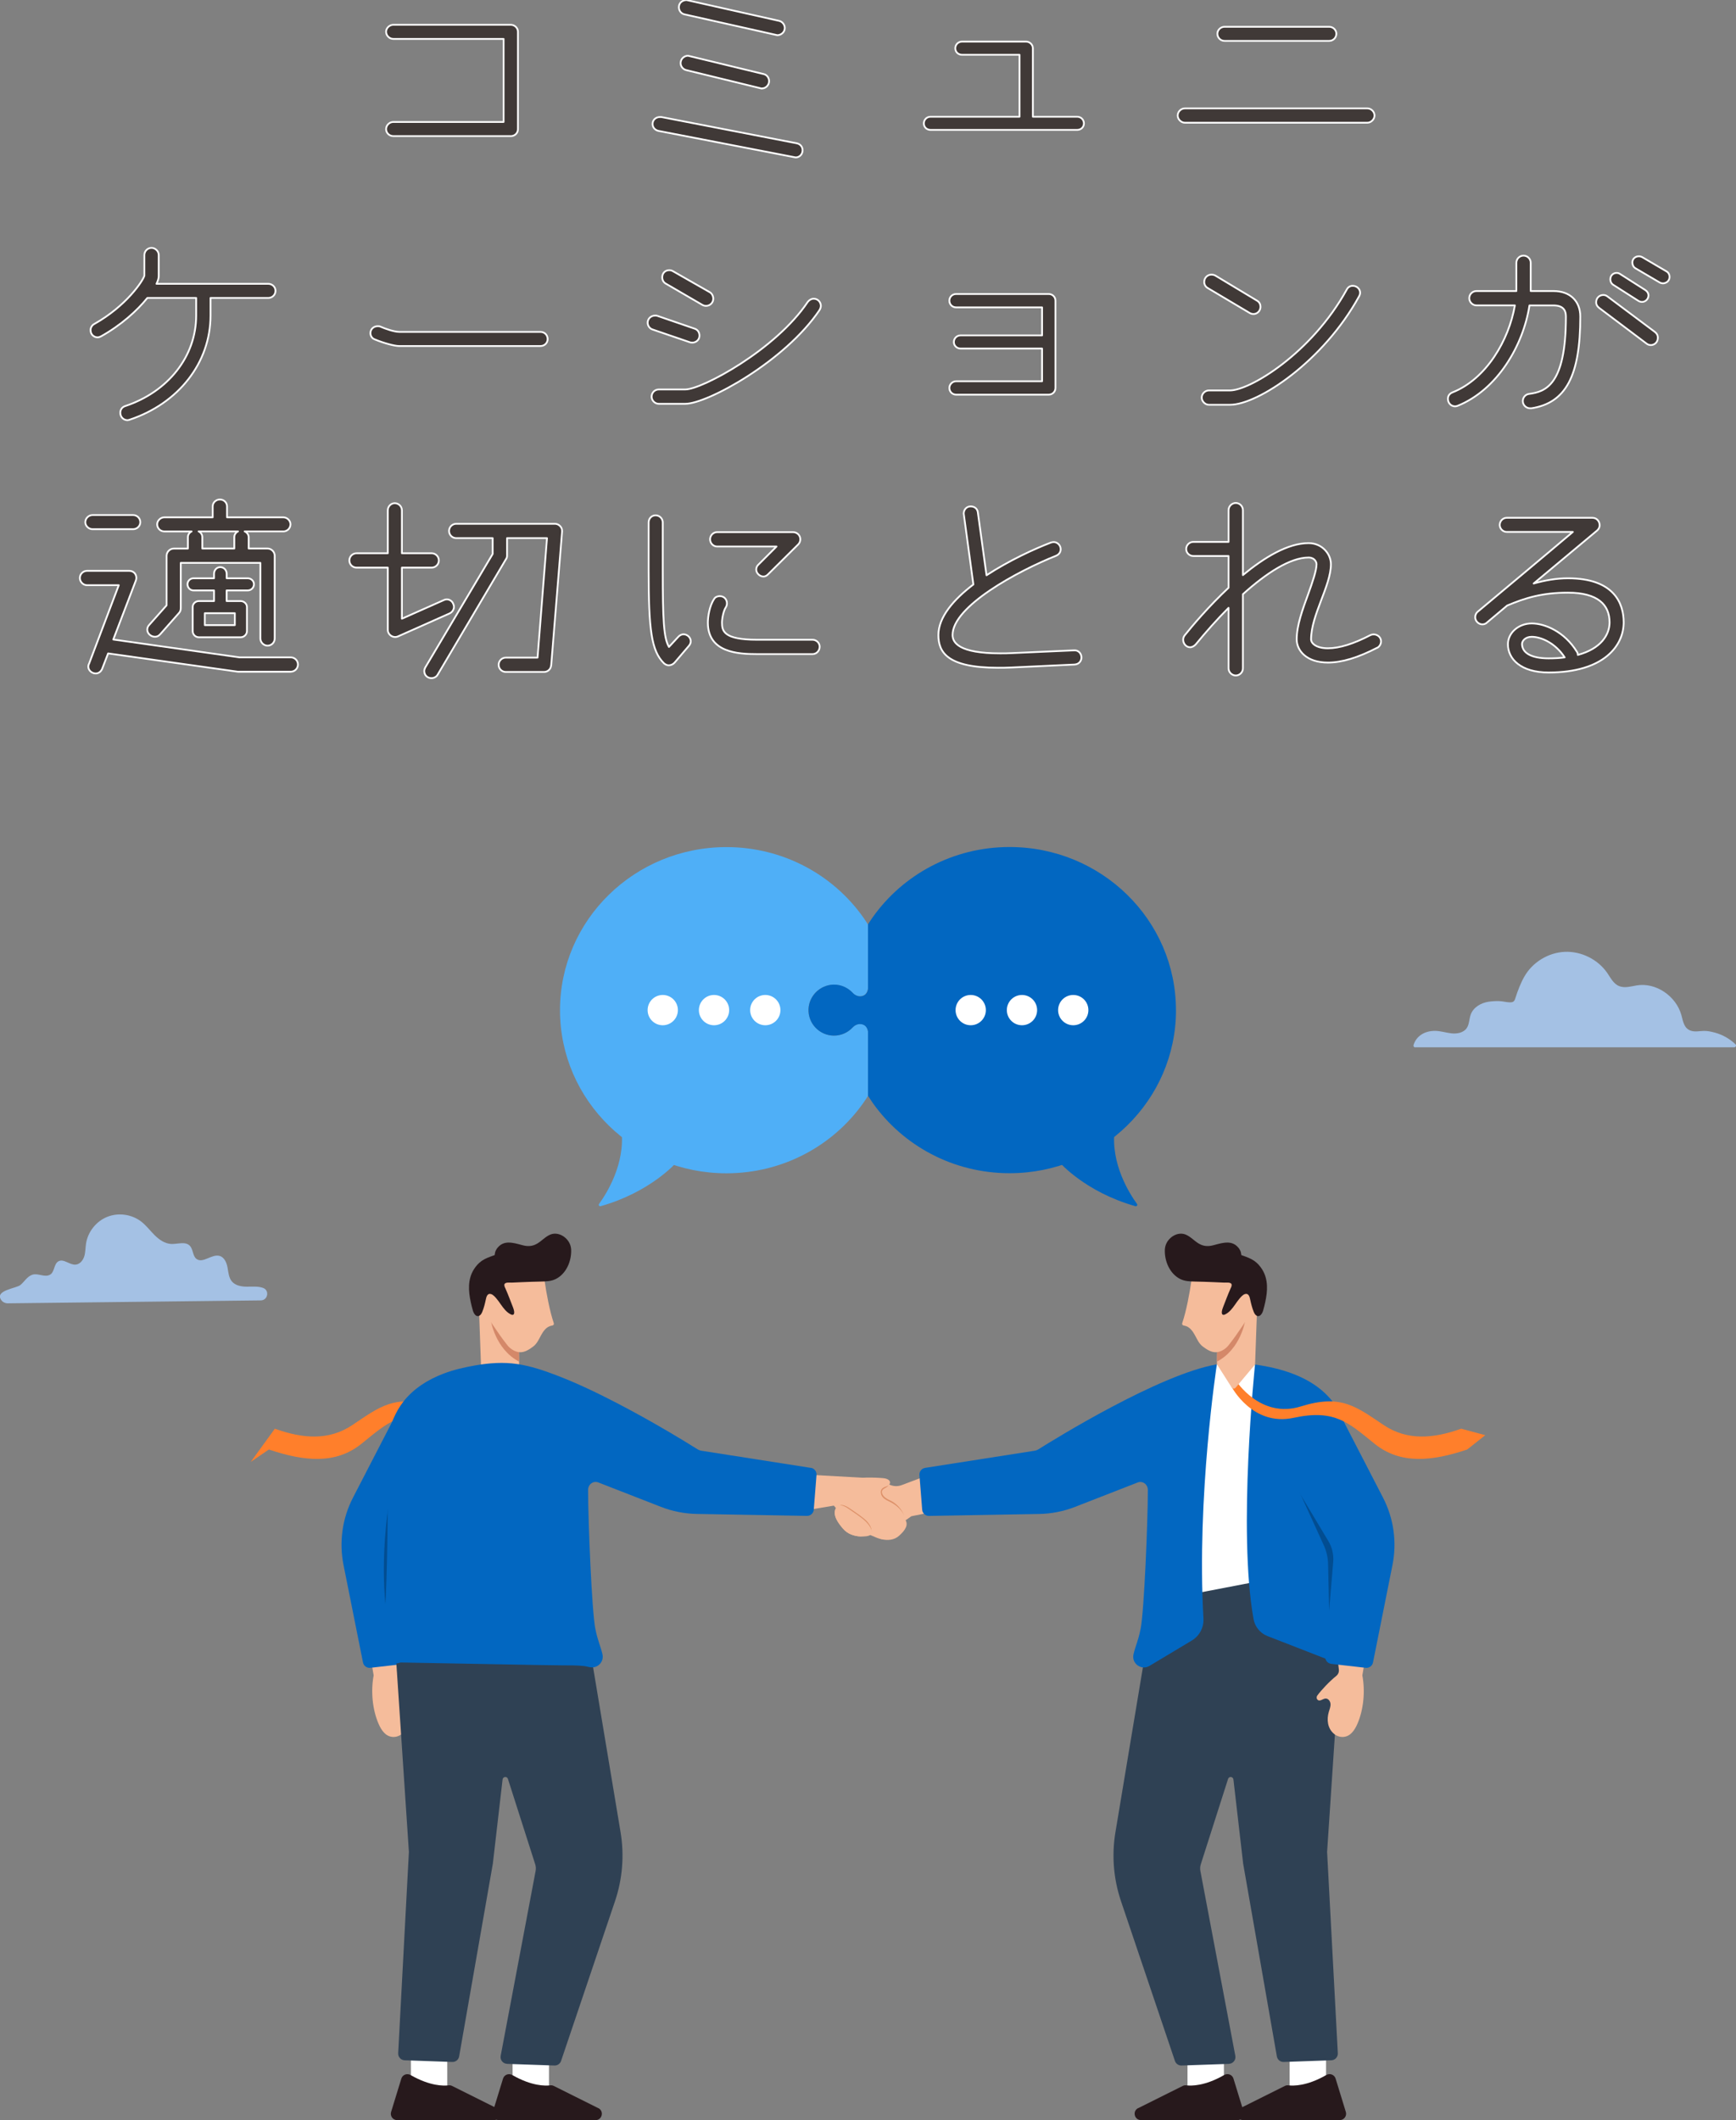 <?xml version="1.0" encoding="UTF-8"?><svg id="_レイヤー_2" xmlns="http://www.w3.org/2000/svg" viewBox="0 0 392.12 478.9"><rect x="0" y="0" width="392.12" height="478.9" fill="#808080" stroke="none"/><defs><style>.cls-1{fill:#024d91;}.cls-1,.cls-2,.cls-3,.cls-4,.cls-5,.cls-6,.cls-7,.cls-8,.cls-9,.cls-10,.cls-11,.cls-12{stroke-width:0px;}.cls-2{fill:#27191c;}.cls-3{fill:#f5bc9b;}.cls-4{fill:#d48869;}.cls-5{fill:#2f4154;}.cls-6{fill:#4faff7;}.cls-7{fill:#403937;}.cls-8{fill:#dd9169;}.cls-9{fill:#fff;}.cls-10{fill:#0267c1;}.cls-11{fill:#ff7f2b;}.cls-13{fill:none;stroke:#fff;stroke-linecap:round;stroke-linejoin:round;stroke-width:.4px;}.cls-12{fill:#a4c1e4;}</style></defs><g id="_レイヤー_1-2"><path class="cls-7" d="m115.37,30.74h-26.54c-.84,0-1.62-.67-1.62-1.57s.78-1.62,1.62-1.62h24.92V8.79h-24.92c-.84,0-1.62-.73-1.62-1.62,0-.84.78-1.57,1.62-1.57h26.54c.9,0,1.62.73,1.62,1.57v22.01c0,.9-.73,1.57-1.62,1.57Z"/><path class="cls-7" d="m179.71,35.56l-30.97-5.99c-.78-.17-1.34-.78-1.34-1.57,0-.95.78-1.57,1.68-1.57h.28l30.63,5.94c.78.17,1.29.78,1.29,1.57,0,.9-.67,1.62-1.57,1.62Zm-4.14-27.61l-20.94-4.7c-.78-.17-1.29-.84-1.29-1.62,0-1.06.9-1.62,1.74-1.62l20.89,4.7c.78.17,1.29.9,1.29,1.62,0,.95-.84,1.62-1.68,1.62Zm-3.42,12.04c-.11,0-.28,0-.39-.06l-16.74-4.09c-.78-.17-1.29-.9-1.29-1.57,0-1.01.84-1.68,1.68-1.68l17.08,4.14c.78.17,1.23.9,1.23,1.62,0,.78-.67,1.62-1.57,1.62Z"/><path class="cls-7" d="m243.33,29.34h-33.15c-.84,0-1.51-.62-1.51-1.46s.67-1.51,1.51-1.51h20.1v-14h-12.99c-.84,0-1.51-.62-1.51-1.46s.67-1.51,1.51-1.51h14.5c.78,0,1.51.67,1.51,1.51v15.46h10.02c.84,0,1.51.67,1.51,1.51s-.67,1.46-1.51,1.46Z"/><path class="cls-7" d="m308.85,27.72h-41.22c-.84,0-1.62-.78-1.62-1.62,0-.9.78-1.62,1.62-1.62h41.22c.84,0,1.62.73,1.62,1.62,0,.84-.78,1.62-1.62,1.62Zm-8.62-18.48h-23.63c-.9,0-1.62-.73-1.62-1.62,0-.84.73-1.57,1.62-1.57h23.63c.9,0,1.62.73,1.62,1.57,0,.9-.73,1.62-1.62,1.62Z"/><path class="cls-7" d="m60.6,67.3h-13.05v3.98c0,10.58-7.17,19.82-18.26,23.52-.17.06-.34.11-.5.11-.84,0-1.62-.67-1.62-1.68,0-.67.39-1.29,1.12-1.51,9.74-3.25,16.02-11.26,16.02-20.44v-3.98h-11.03c-2.3,2.86-5.94,6.16-10.47,8.68-.22.11-.5.22-.78.22-.78,0-1.57-.62-1.57-1.62v-.06c0-.56.39-1.12.84-1.34,7.28-4.09,11.03-9.8,11.31-10.92v-4.65c0-.9.73-1.62,1.62-1.62.84,0,1.62.73,1.62,1.62v4.76c0,.45-.17,1.06-.5,1.74h25.26c.9,0,1.62.73,1.62,1.57,0,.9-.73,1.62-1.62,1.62Z"/><path class="cls-7" d="m122.09,78.16h-31.98c-.95,0-3.36-.62-5.49-1.51-.62-.22-.95-.84-.95-1.4,0-.95.78-1.57,1.62-1.57.22,0,.45,0,.67.11,1.01.45,3.08,1.18,4.26,1.18h31.86c.95,0,1.62.73,1.62,1.62,0,.84-.67,1.57-1.62,1.57Z"/><path class="cls-7" d="m156.36,77.38c-.17,0-.34,0-.5-.06l-8.51-2.91c-.62-.22-1.06-.84-1.06-1.51,0-.95.78-1.62,1.68-1.62.17,0,.34,0,.5.06l8.46,2.91c.67.22,1.06.84,1.06,1.57,0,.95-.78,1.57-1.62,1.57Zm28.78-7.39c-7.78,11.59-25.37,21.22-30.35,21.22h-5.99c-.9,0-1.62-.78-1.62-1.62,0-.9.73-1.62,1.62-1.62h5.99c3.75,0,20.44-8.96,27.66-19.77.34-.45.84-.73,1.34-.73.95,0,1.62.78,1.62,1.62,0,.28-.11.62-.28.9Zm-25.65-.9c-.28,0-.56-.06-.84-.22l-8.29-4.82c-.5-.28-.78-.84-.78-1.4,0-1.01.73-1.62,1.57-1.62.28,0,.56.06.84.22l8.34,4.76c.5.28.78.9.78,1.46,0,.95-.78,1.62-1.62,1.62Z"/><path class="cls-7" d="m236.89,89.14h-20.94c-.84,0-1.51-.67-1.51-1.51,0-.78.67-1.51,1.51-1.51h19.43v-7.39h-18.42c-.84,0-1.51-.67-1.51-1.46,0-.84.67-1.51,1.51-1.51h18.42v-6.33h-19.43c-.84,0-1.51-.67-1.51-1.51s.67-1.51,1.51-1.51h20.94c.84,0,1.51.67,1.51,1.51v19.71c0,.84-.67,1.51-1.51,1.51Z"/><path class="cls-7" d="m307,66.9c-8.06,14.73-22.85,24.53-29.18,24.53h-4.76c-.84,0-1.62-.78-1.62-1.62,0-.9.78-1.62,1.62-1.62h4.76c4.48,0,18.42-8.34,26.38-22.79.28-.56.78-.84,1.34-.84,1.01,0,1.68.78,1.68,1.57,0,.28-.11.56-.22.78Zm-23.86,4.03c-.28,0-.56-.06-.84-.22l-9.52-5.66c-.5-.28-.78-.84-.78-1.34,0-1.01.78-1.68,1.62-1.68.28,0,.62.06.9.22l9.41,5.66c.56.34.78.84.78,1.4,0,.9-.73,1.62-1.57,1.62Z"/><path class="cls-7" d="m345.86,92.22h-.28c-.84,0-1.62-.73-1.62-1.62,0-.78.56-1.51,1.4-1.62,3.64-.5,8.34-1.85,8.34-17.47,0-1.29-.5-2.52-2.8-2.52h-5.43c-1.4,9.02-7.22,19.04-16.24,22.68-.17.06-.39.11-.56.11-.95,0-1.62-.78-1.62-1.68,0-.67.34-1.18,1.01-1.46,7.67-3.02,12.77-11.82,14.11-19.66h-8.68c-.9,0-1.62-.78-1.62-1.62,0-.9.73-1.62,1.62-1.62h9.02v-6.38c0-.9.73-1.62,1.62-1.62s1.62.73,1.62,1.62v6.38h5.15c3.7,0,6.05,2.24,6.05,5.77,0,13.44-3.3,19.54-11.09,20.72Zm26.99-14.28c-.34,0-.67-.11-.95-.34l-10.7-8.06c-.45-.34-.67-.78-.67-1.23,0-1.06.78-1.68,1.62-1.68.34,0,.67.11.95.34l10.7,8.01c.45.34.67.78.67,1.29,0,1.06-.78,1.68-1.62,1.68Zm-1.96-9.74c-.22,0-.5-.06-.78-.22l-5.71-3.64c-.45-.28-.67-.78-.67-1.23,0-.9.67-1.46,1.4-1.46.28,0,.56.06.78.22l5.71,3.64c.45.28.73.73.73,1.23,0,.78-.67,1.46-1.46,1.46Zm4.7-4.2c-.22,0-.45-.06-.67-.17l-5.54-3.25c-.45-.28-.67-.78-.67-1.29,0-.84.67-1.4,1.46-1.4.28,0,.5.06.73.17l5.54,3.25c.45.28.67.73.67,1.23,0,.95-.78,1.46-1.51,1.46Z"/><path class="cls-7" d="m65.69,151.73h-11.93l-29.34-4.14-1.34,3.47c-.28.67-.84,1.06-1.46,1.06-.84,0-1.68-.67-1.68-1.57,0-.17.06-.45.17-.62l6.72-17.75h-7.17c-.9,0-1.62-.78-1.62-1.62,0-.9.73-1.62,1.62-1.62h9.52c.95,0,1.62.67,1.62,1.62,0,.17-.06.39-.11.56l-5.1,13.33,28.5,4.03h11.59c.9,0,1.62.73,1.62,1.62s-.73,1.62-1.62,1.62Zm-35.62-32.2h-9.18c-.84,0-1.62-.73-1.62-1.57,0-.9.78-1.62,1.62-1.62h9.18c.9,0,1.62.73,1.62,1.62,0,.84-.73,1.57-1.62,1.57Zm33.94.5h-8.74c.5.22.9.73.9,1.29v2.58h4.26c.9,0,1.62.78,1.62,1.62v18.7c0,.9-.73,1.62-1.62,1.62-.84,0-1.62-.73-1.62-1.62v-17.08h-17.98v10.19c0,.45-.11.84-.39,1.12l-4.26,4.82c-.34.39-.73.56-1.18.56-.9,0-1.74-.73-1.74-1.62,0-.39.17-.78.45-1.06l3.92-4.42v-11.2c0-.84.73-1.62,1.62-1.62h3.19v-2.58c0-.56.34-1.06.84-1.29h-6.16c-.9,0-1.62-.73-1.62-1.62,0-.78.73-1.57,1.62-1.57h10.92v-2.46c0-.9.78-1.57,1.62-1.57.9,0,1.62.67,1.62,1.57v2.46h12.71c.9,0,1.62.78,1.62,1.57,0,.9-.73,1.62-1.62,1.62Zm-8.06,13.33h-4.76v2.41h3.19c.73,0,1.4.62,1.4,1.34v5.43c0,.78-.67,1.4-1.4,1.4h-9.46c-.78,0-1.4-.62-1.4-1.4v-5.43c0-.73.62-1.34,1.4-1.34h3.42v-2.41h-4.65c-.73,0-1.34-.62-1.34-1.4,0-.73.62-1.34,1.34-1.34h4.65v-1.01c0-.84.62-1.51,1.4-1.51.84,0,1.46.67,1.46,1.51v1.01h4.76c.78,0,1.4.62,1.4,1.34,0,.78-.62,1.4-1.4,1.4Zm-11.09-13.33c.5.22.84.73.84,1.29v2.58h7.22v-2.58c0-.56.34-1.06.84-1.29h-8.9Zm8.18,18.48h-6.78v2.69h6.78v-2.69Z"/><path class="cls-7" d="m101.53,138.57l-11.7,5.21c-.17.06-.39.11-.56.11-.9,0-1.68-.73-1.68-1.62v-14.06h-7.06c-.9,0-1.62-.73-1.62-1.62s.73-1.62,1.62-1.62h7.06v-9.69c0-.9.73-1.62,1.57-1.62.9,0,1.62.73,1.62,1.62v9.69h6.72c.9,0,1.62.73,1.62,1.62s-.73,1.62-1.62,1.62h-6.72v11.54l9.46-4.2c.22-.11.45-.17.67-.17.62,0,1.23.39,1.46,1.01.11.22.17.45.17.67,0,.62-.39,1.23-1.01,1.51Zm22.96,11.7c-.06.84-.73,1.51-1.62,1.51h-8.62c-.9,0-1.62-.73-1.62-1.62s.73-1.62,1.62-1.62h7.17l2.13-26.99h-9.02v4.03c0,.28-.11.56-.28.78l-15.4,26.04c-.28.5-.84.78-1.4.78-.9,0-1.62-.67-1.62-1.62,0-.28.11-.56.22-.78l15.23-25.65v-3.58h-8.23c-.9,0-1.62-.73-1.62-1.62s.73-1.62,1.62-1.62h22.29c.84,0,1.62.73,1.62,1.57v.17l-2.46,30.24Z"/><path class="cls-7" d="m155.63,145.85l-3.25,3.81c-.34.39-.84.62-1.34.62-.34,0-.73-.17-1.06-.45-2.86-2.8-3.47-7.56-3.47-21.17v-10.64c0-.9.67-1.62,1.57-1.62s1.62.73,1.62,1.62v10.64c0,11.54.22,15.4,1.4,17.47l2.07-2.24c.28-.34.73-.62,1.23-.62.84,0,1.62.73,1.62,1.57,0,.34-.11.67-.39,1.01Zm27.89,1.9h-12.54c-4.37,0-11.09-.39-11.09-7.11,0-1.29.34-3.75,1.4-5.32.22-.45.78-.67,1.29-.67,1.01,0,1.62.78,1.62,1.62,0,.28-.06.62-.28.95-.45.67-.84,2.35-.84,3.42,0,1.85.34,3.86,7.9,3.86h12.54c.9,0,1.62.73,1.62,1.57,0,.95-.73,1.68-1.62,1.68Zm-3.19-24.81l-6.89,6.83c-.34.34-.67.45-1.01.45-.84,0-1.62-.78-1.62-1.57,0-.39.17-.84.5-1.12l4.09-4.09h-13.44c-.84,0-1.57-.73-1.57-1.62s.73-1.62,1.57-1.62h17.19c.84,0,1.62.67,1.62,1.62,0,.45-.17.84-.45,1.12Z"/><path class="cls-7" d="m242.82,150.1l-14.34.67c-1.12.06-2.13.06-3.08.06-11.54,0-13.44-3.58-13.44-7.39,0-4.03,3.42-8.01,7.9-11.42l-2.18-16.02c0-.9.67-1.62,1.57-1.62.84,0,1.51.5,1.62,1.34l1.96,14.22c5.04-3.3,10.75-5.94,14.56-7.39.22-.06.39-.11.62-.11.84,0,1.57.73,1.57,1.62,0,.67-.39,1.18-1.01,1.46-8.68,3.47-23.41,11.42-23.41,17.92,0,1.74,1.51,4.14,10.75,4.14.84,0,1.79,0,2.74-.06l14-.62c.84-.06,1.62.62,1.62,1.62,0,.84-.62,1.51-1.46,1.57Z"/><path class="cls-7" d="m311.09,146.3c-4.31,2.24-8.01,3.36-11.14,3.36-4.82,0-7.06-2.69-7.06-5.26,0-3.14,1.34-6.78,2.63-10.3.95-2.63,1.85-5.26,1.85-6.66,0-.5-.45-1.51-1.79-1.51-4.14,0-9.58,3.53-14.84,8.29v16.74c0,.9-.73,1.62-1.62,1.62-.84,0-1.62-.73-1.62-1.62v-13.66c-2.63,2.63-5.15,5.49-7.39,8.23-.34.39-.84.67-1.29.67-.9,0-1.57-.84-1.57-1.68,0-.28.06-.67.34-1.01,1.74-2.18,5.43-6.55,9.91-10.75v-7.17h-7.95c-.9,0-1.62-.73-1.62-1.57,0-.9.73-1.62,1.62-1.62h7.95v-7.17c0-.9.78-1.62,1.62-1.62.9,0,1.62.73,1.62,1.62v14.67c4.82-3.98,10.14-7.22,14.84-7.22,3.08,0,5.04,2.46,5.04,4.76,0,4.87-4.48,11.48-4.48,16.97,0,.95,1.23,2.02,3.81,2.02s5.82-1.01,9.58-2.97c.22-.11.5-.17.73-.17.9,0,1.68.67,1.68,1.57,0,.62-.34,1.18-.84,1.46Z"/><path class="cls-7" d="m349.78,151.9c-6.22,0-9.18-3.02-9.18-6.38,0-2.58,2.41-4.7,5.38-4.7s7.39,1.85,10.19,6.38c.17.22.22.5.22.73,5.21-1.4,7.17-4.54,7.17-7.34,0-3.98-2.63-6.72-9.41-6.72-5.77,0-9.63,1.18-13.72,2.91l-4.59,3.86c-.28.28-.67.39-1.01.39-.84,0-1.62-.73-1.62-1.62,0-.5.22-.95.56-1.23,0,0,16.69-13.94,21.5-18.03h-14.95c-.84,0-1.57-.73-1.57-1.57,0-.9.73-1.62,1.57-1.62h19.38c1.01,0,1.62.84,1.62,1.68,0,.39-.17.84-.56,1.18l-14.34,11.98c2.58-.73,5.15-1.18,7.73-1.18,10.47,0,12.6,5.71,12.6,9.97,0,5.21-4.42,11.31-16.97,11.31Zm-3.81-8.06c-1.4,0-2.18.9-2.18,1.62,0,1.96,2.02,3.25,5.99,3.25,1.34,0,2.52-.06,3.64-.22-2.02-3.14-5.21-4.65-7.45-4.65Z"/><path class="cls-13" d="m115.37,30.74h-26.54c-.84,0-1.62-.67-1.62-1.57s.78-1.62,1.62-1.62h24.92V8.79h-24.92c-.84,0-1.62-.73-1.62-1.62,0-.84.78-1.57,1.62-1.57h26.54c.9,0,1.62.73,1.62,1.57v22.01c0,.9-.73,1.57-1.62,1.57Z"/><path class="cls-13" d="m179.71,35.56l-30.97-5.99c-.78-.17-1.34-.78-1.34-1.57,0-.95.78-1.57,1.68-1.57h.28l30.63,5.94c.78.17,1.29.78,1.29,1.57,0,.9-.67,1.62-1.57,1.62Zm-4.14-27.61l-20.94-4.7c-.78-.17-1.29-.84-1.29-1.62,0-1.06.9-1.62,1.74-1.62l20.89,4.7c.78.17,1.29.9,1.29,1.62,0,.95-.84,1.62-1.68,1.62Zm-3.42,12.04c-.11,0-.28,0-.39-.06l-16.74-4.09c-.78-.17-1.29-.9-1.29-1.57,0-1.01.84-1.68,1.68-1.68l17.08,4.14c.78.17,1.23.9,1.23,1.62,0,.78-.67,1.62-1.57,1.62Z"/><path class="cls-13" d="m243.33,29.34h-33.15c-.84,0-1.51-.62-1.51-1.46s.67-1.51,1.51-1.51h20.1v-14h-12.99c-.84,0-1.51-.62-1.51-1.46s.67-1.51,1.51-1.51h14.5c.78,0,1.51.67,1.51,1.51v15.46h10.02c.84,0,1.51.67,1.51,1.51s-.67,1.46-1.51,1.46Z"/><path class="cls-13" d="m308.85,27.72h-41.22c-.84,0-1.62-.78-1.62-1.62,0-.9.78-1.62,1.62-1.62h41.22c.84,0,1.62.73,1.62,1.62,0,.84-.78,1.62-1.62,1.62Zm-8.62-18.48h-23.63c-.9,0-1.62-.73-1.62-1.62,0-.84.73-1.57,1.62-1.57h23.63c.9,0,1.62.73,1.62,1.57,0,.9-.73,1.62-1.62,1.62Z"/><path class="cls-13" d="m60.6,67.3h-13.05v3.98c0,10.58-7.17,19.82-18.26,23.52-.17.06-.34.11-.5.11-.84,0-1.62-.67-1.62-1.68,0-.67.39-1.29,1.12-1.51,9.74-3.25,16.02-11.26,16.02-20.44v-3.98h-11.03c-2.3,2.86-5.94,6.16-10.47,8.68-.22.11-.5.22-.78.22-.78,0-1.57-.62-1.57-1.62v-.06c0-.56.39-1.12.84-1.34,7.28-4.09,11.03-9.8,11.31-10.92v-4.65c0-.9.73-1.62,1.62-1.62.84,0,1.62.73,1.62,1.62v4.76c0,.45-.17,1.06-.5,1.74h25.26c.9,0,1.62.73,1.62,1.57,0,.9-.73,1.62-1.62,1.62Z"/><path class="cls-13" d="m122.09,78.16h-31.98c-.95,0-3.36-.62-5.49-1.51-.62-.22-.95-.84-.95-1.4,0-.95.78-1.57,1.62-1.57.22,0,.45,0,.67.11,1.01.45,3.08,1.18,4.26,1.18h31.86c.95,0,1.62.73,1.62,1.62,0,.84-.67,1.57-1.62,1.57Z"/><path class="cls-13" d="m156.36,77.38c-.17,0-.34,0-.5-.06l-8.51-2.91c-.62-.22-1.06-.84-1.06-1.51,0-.95.78-1.62,1.68-1.62.17,0,.34,0,.5.06l8.46,2.91c.67.22,1.06.84,1.06,1.57,0,.95-.78,1.57-1.62,1.57Zm28.78-7.39c-7.78,11.59-25.37,21.22-30.35,21.22h-5.99c-.9,0-1.62-.78-1.62-1.62,0-.9.73-1.62,1.62-1.62h5.99c3.75,0,20.44-8.96,27.66-19.77.34-.45.84-.73,1.34-.73.95,0,1.62.78,1.62,1.62,0,.28-.11.62-.28.9Zm-25.65-.9c-.28,0-.56-.06-.84-.22l-8.29-4.82c-.5-.28-.78-.84-.78-1.4,0-1.01.73-1.62,1.57-1.62.28,0,.56.06.84.22l8.34,4.76c.5.28.78.9.78,1.46,0,.95-.78,1.62-1.62,1.62Z"/><path class="cls-13" d="m236.89,89.14h-20.94c-.84,0-1.51-.67-1.51-1.51,0-.78.67-1.51,1.51-1.51h19.43v-7.39h-18.42c-.84,0-1.51-.67-1.51-1.46,0-.84.67-1.51,1.51-1.51h18.42v-6.33h-19.43c-.84,0-1.51-.67-1.51-1.51s.67-1.51,1.51-1.51h20.94c.84,0,1.51.67,1.51,1.51v19.71c0,.84-.67,1.51-1.51,1.51Z"/><path class="cls-13" d="m307,66.9c-8.06,14.73-22.85,24.53-29.18,24.53h-4.76c-.84,0-1.62-.78-1.62-1.62,0-.9.78-1.62,1.62-1.62h4.76c4.48,0,18.42-8.34,26.38-22.79.28-.56.78-.84,1.34-.84,1.01,0,1.68.78,1.68,1.57,0,.28-.11.56-.22.78Zm-23.86,4.03c-.28,0-.56-.06-.84-.22l-9.52-5.66c-.5-.28-.78-.84-.78-1.34,0-1.01.78-1.68,1.62-1.68.28,0,.62.06.9.22l9.41,5.66c.56.34.78.84.78,1.4,0,.9-.73,1.62-1.57,1.62Z"/><path class="cls-13" d="m345.86,92.22h-.28c-.84,0-1.62-.73-1.62-1.62,0-.78.56-1.51,1.4-1.62,3.64-.5,8.34-1.85,8.34-17.47,0-1.29-.5-2.52-2.8-2.52h-5.43c-1.4,9.02-7.22,19.04-16.24,22.68-.17.06-.39.11-.56.11-.95,0-1.62-.78-1.62-1.68,0-.67.34-1.18,1.01-1.46,7.67-3.02,12.77-11.82,14.11-19.66h-8.68c-.9,0-1.62-.78-1.62-1.62,0-.9.73-1.62,1.62-1.62h9.02v-6.38c0-.9.73-1.62,1.62-1.62s1.62.73,1.62,1.62v6.38h5.15c3.7,0,6.05,2.24,6.05,5.77,0,13.44-3.3,19.54-11.09,20.72Zm26.99-14.28c-.34,0-.67-.11-.95-.34l-10.7-8.06c-.45-.34-.67-.78-.67-1.23,0-1.06.78-1.68,1.62-1.68.34,0,.67.11.95.34l10.7,8.01c.45.34.67.78.67,1.29,0,1.06-.78,1.68-1.62,1.68Zm-1.96-9.74c-.22,0-.5-.06-.78-.22l-5.71-3.64c-.45-.28-.67-.78-.67-1.23,0-.9.67-1.46,1.4-1.46.28,0,.56.06.78.22l5.71,3.64c.45.28.73.73.73,1.23,0,.78-.67,1.46-1.46,1.46Zm4.7-4.2c-.22,0-.45-.06-.67-.17l-5.54-3.25c-.45-.28-.67-.78-.67-1.29,0-.84.67-1.4,1.46-1.4.28,0,.5.06.73.17l5.54,3.25c.45.28.67.73.67,1.23,0,.95-.78,1.46-1.51,1.46Z"/><path class="cls-13" d="m65.69,151.73h-11.93l-29.34-4.14-1.34,3.47c-.28.67-.84,1.06-1.46,1.06-.84,0-1.68-.67-1.68-1.57,0-.17.06-.45.17-.62l6.72-17.75h-7.17c-.9,0-1.62-.78-1.62-1.62,0-.9.73-1.62,1.62-1.62h9.52c.95,0,1.62.67,1.62,1.62,0,.17-.06.39-.11.56l-5.1,13.33,28.5,4.03h11.59c.9,0,1.62.73,1.62,1.62s-.73,1.62-1.62,1.62Zm-35.62-32.2h-9.18c-.84,0-1.62-.73-1.62-1.57,0-.9.78-1.62,1.62-1.62h9.18c.9,0,1.62.73,1.62,1.62,0,.84-.73,1.57-1.62,1.57Zm33.94.5h-8.74c.5.22.9.73.9,1.29v2.58h4.26c.9,0,1.62.78,1.62,1.62v18.7c0,.9-.73,1.62-1.62,1.62-.84,0-1.62-.73-1.62-1.62v-17.08h-17.98v10.19c0,.45-.11.84-.39,1.12l-4.26,4.82c-.34.39-.73.56-1.18.56-.9,0-1.74-.73-1.74-1.62,0-.39.17-.78.45-1.06l3.92-4.42v-11.2c0-.84.73-1.62,1.62-1.62h3.19v-2.58c0-.56.34-1.06.84-1.29h-6.16c-.9,0-1.62-.73-1.62-1.62,0-.78.73-1.57,1.62-1.57h10.92v-2.46c0-.9.78-1.57,1.62-1.57.9,0,1.62.67,1.62,1.57v2.46h12.71c.9,0,1.62.78,1.62,1.57,0,.9-.73,1.62-1.62,1.62Zm-8.06,13.33h-4.76v2.41h3.19c.73,0,1.4.62,1.4,1.34v5.43c0,.78-.67,1.4-1.4,1.4h-9.46c-.78,0-1.4-.62-1.4-1.4v-5.43c0-.73.62-1.34,1.4-1.34h3.42v-2.41h-4.65c-.73,0-1.34-.62-1.34-1.4,0-.73.62-1.34,1.34-1.34h4.65v-1.01c0-.84.62-1.51,1.4-1.51.84,0,1.46.67,1.46,1.51v1.01h4.76c.78,0,1.4.62,1.4,1.34,0,.78-.62,1.4-1.4,1.4Zm-11.09-13.33c.5.22.84.73.84,1.29v2.58h7.22v-2.58c0-.56.34-1.06.84-1.29h-8.9Zm8.18,18.48h-6.78v2.69h6.78v-2.69Z"/><path class="cls-13" d="m101.53,138.57l-11.7,5.21c-.17.06-.39.11-.56.11-.9,0-1.68-.73-1.68-1.62v-14.06h-7.06c-.9,0-1.62-.73-1.62-1.62s.73-1.62,1.62-1.62h7.06v-9.69c0-.9.73-1.62,1.57-1.62.9,0,1.62.73,1.62,1.62v9.69h6.72c.9,0,1.62.73,1.62,1.62s-.73,1.62-1.62,1.62h-6.72v11.54l9.46-4.2c.22-.11.45-.17.67-.17.62,0,1.23.39,1.46,1.01.11.22.17.45.17.67,0,.62-.39,1.23-1.01,1.51Zm22.96,11.7c-.06.84-.73,1.51-1.62,1.51h-8.62c-.9,0-1.62-.73-1.62-1.62s.73-1.62,1.62-1.62h7.17l2.13-26.99h-9.02v4.03c0,.28-.11.56-.28.78l-15.4,26.04c-.28.5-.84.78-1.4.78-.9,0-1.62-.67-1.62-1.62,0-.28.11-.56.22-.78l15.23-25.65v-3.58h-8.23c-.9,0-1.62-.73-1.62-1.62s.73-1.62,1.62-1.62h22.29c.84,0,1.62.73,1.62,1.57v.17l-2.46,30.24Z"/><path class="cls-13" d="m155.63,145.85l-3.25,3.81c-.34.39-.84.62-1.34.62-.34,0-.73-.17-1.06-.45-2.86-2.8-3.47-7.56-3.47-21.17v-10.64c0-.9.67-1.62,1.57-1.62s1.62.73,1.62,1.62v10.64c0,11.54.22,15.4,1.4,17.47l2.07-2.24c.28-.34.73-.62,1.23-.62.84,0,1.62.73,1.62,1.57,0,.34-.11.67-.39,1.01Zm27.89,1.9h-12.54c-4.37,0-11.09-.39-11.09-7.11,0-1.29.34-3.75,1.4-5.32.22-.45.78-.67,1.29-.67,1.01,0,1.62.78,1.62,1.62,0,.28-.06.62-.28.95-.45.67-.84,2.35-.84,3.42,0,1.85.34,3.86,7.9,3.86h12.54c.9,0,1.62.73,1.62,1.57,0,.95-.73,1.68-1.62,1.68Zm-3.19-24.81l-6.89,6.83c-.34.34-.67.45-1.01.45-.84,0-1.62-.78-1.62-1.57,0-.39.17-.84.5-1.12l4.09-4.09h-13.44c-.84,0-1.57-.73-1.57-1.62s.73-1.62,1.57-1.62h17.19c.84,0,1.62.67,1.62,1.62,0,.45-.17.84-.45,1.12Z"/><path class="cls-13" d="m242.82,150.1l-14.34.67c-1.12.06-2.13.06-3.08.06-11.54,0-13.44-3.58-13.44-7.39,0-4.03,3.42-8.01,7.9-11.42l-2.18-16.02c0-.9.67-1.62,1.57-1.62.84,0,1.51.5,1.62,1.34l1.96,14.22c5.04-3.3,10.75-5.94,14.56-7.39.22-.06.39-.11.62-.11.84,0,1.57.73,1.57,1.62,0,.67-.39,1.18-1.01,1.46-8.68,3.47-23.41,11.42-23.41,17.92,0,1.74,1.51,4.14,10.75,4.14.84,0,1.79,0,2.74-.06l14-.62c.84-.06,1.62.62,1.62,1.62,0,.84-.62,1.51-1.46,1.57Z"/><path class="cls-13" d="m311.09,146.3c-4.31,2.24-8.01,3.36-11.14,3.36-4.82,0-7.06-2.69-7.06-5.26,0-3.14,1.34-6.78,2.63-10.3.95-2.63,1.85-5.26,1.85-6.66,0-.5-.45-1.51-1.79-1.51-4.14,0-9.58,3.53-14.84,8.29v16.74c0,.9-.73,1.62-1.62,1.62-.84,0-1.62-.73-1.62-1.62v-13.66c-2.63,2.63-5.15,5.49-7.39,8.23-.34.39-.84.67-1.29.67-.9,0-1.57-.84-1.57-1.68,0-.28.06-.67.34-1.01,1.74-2.18,5.43-6.55,9.91-10.75v-7.17h-7.95c-.9,0-1.62-.73-1.62-1.57,0-.9.73-1.62,1.62-1.62h7.95v-7.17c0-.9.78-1.62,1.62-1.62.9,0,1.62.73,1.62,1.62v14.67c4.82-3.98,10.14-7.22,14.84-7.22,3.08,0,5.04,2.46,5.04,4.76,0,4.87-4.48,11.48-4.48,16.97,0,.95,1.23,2.02,3.81,2.02s5.82-1.01,9.58-2.97c.22-.11.5-.17.73-.17.9,0,1.68.67,1.68,1.57,0,.62-.34,1.18-.84,1.46Z"/><path class="cls-13" d="m349.78,151.9c-6.22,0-9.18-3.02-9.18-6.38,0-2.58,2.41-4.7,5.38-4.7s7.39,1.85,10.19,6.38c.17.22.22.5.22.73,5.21-1.4,7.17-4.54,7.17-7.34,0-3.98-2.63-6.72-9.41-6.72-5.77,0-9.63,1.18-13.72,2.91l-4.59,3.86c-.28.28-.67.39-1.01.39-.84,0-1.62-.73-1.62-1.62,0-.5.22-.95.56-1.23,0,0,16.69-13.94,21.5-18.03h-14.95c-.84,0-1.57-.73-1.57-1.57,0-.9.73-1.62,1.57-1.62h19.38c1.01,0,1.62.84,1.62,1.68,0,.39-.17.84-.56,1.18l-14.34,11.98c2.58-.73,5.15-1.18,7.73-1.18,10.47,0,12.6,5.71,12.6,9.97,0,5.21-4.42,11.31-16.97,11.31Zm-3.81-8.06c-1.4,0-2.18.9-2.18,1.62,0,1.96,2.02,3.25,5.99,3.25,1.34,0,2.52-.06,3.64-.22-2.02-3.14-5.21-4.65-7.45-4.65Z"/><path class="cls-3" d="m211.9,341.28l-2.62-7.94-5.53,2.08c-.73.29-1.68.38-2.56.03-.78-.31-1.6-.6-2.41-.86-.99-.32-1.95-.58-2.74-.75-.65-.14-1.57-.08-1.68.57-.1.57.52.89.97,1.31.13.12.25.25.33.4.37.65-.09,1.52-.75,1.9-.39.22-.82.32-1.26.4-.31.05-.63.09-.94.14-1.21.21-2.39.71-3.31,1.51-.25.22-.48.46-.68.73-.72,1.62.84,3.49,1.65,4.45,1.01,1.2,2.49,1.73,4,1.79,0,0,0,0,0,0,.43-.05.85-.11,1.28-.18.1-.02.2-.03.3-.05.19-.04.39-.08.58-.12,0,0,0,0,0,0,2-.43,3.99-1.15,5.84-2.07.86-.43,1.68-.9,2.45-1.41.36-.24.71-.48,1.04-.73h0s0,0,0,0l5.99-1.2Z"/><path class="cls-8" d="m204.19,342.28s.03.08.05.13c-.57-1.29-1.68-2.32-2.94-2.99-.67-.35-1.4-.63-1.91-1.19-.51-.56-.68-1.53-.12-2.04.42-.38,1.15-.46,1.53-.79-.16.21-.35.4-.57.54-.5.33-1.16.53-1,1.27.06.28.22.57.42.78.39.43.92.68,1.44.93,1.46.71,2.5,1.87,3.11,3.36Z"/><path class="cls-3" d="m201.9,346.94c-1.39.71-2.26,1.01-3.72.46-.42-.16-.85-.34-1.27-.53-.02,0-.04-.02-.06-.03-.09-.04-.17-.08-.26-.12-2.9-1.4-5.65-3.59-7.76-6.06-.06-.07-.12-.14-.18-.21-.02-.02-.04-.05-.06-.08-.37-.44-.71-.89-1.04-1.35l4.11-4.89c2.16-.46,5.76-.46,7.95-.24.66.07,1.52.41,1.42,1.07-.11.74-1.22.71-1.77,1.21-.56.51-.39,1.48.12,2.04.51.56,1.24.84,1.91,1.19,1.51.8,2.81,2.14,3.22,3.8.4,1.66-1.1,2.95-2.62,3.73Z"/><polygon class="cls-3" points="196.23 333.86 182.4 333.09 182.05 341.14 188.83 340 196.23 333.86"/><path class="cls-3" d="m202.48,343.55c-.98.53-1.99.98-2.89,1.63-.76.54-2.23,2.04-.5,2.48,1.39.35,2.93.22,4.02-.79.72-.67,2.15-2,1.52-3.33-.36-.76-1.36-.4-2.14.02Z"/><path class="cls-8" d="m196.29,346.46c-2.69-1.3-5.2-3.32-7.15-5.61,0,0,0,0,0,0,.07-.27.2-.61.54-.79.2-.11.36-.14.63-.1.5.07,1.09.36,1.77.84.3.21.62.43.92.63.84.57,1.69,1.18,2.48,1.87.64.56,1.44,1.66,1.39,2.57-.01.25-.09.37-.58.59Z"/><path class="cls-3" d="m196.58,346.7c-.19.14-.48.25-.89.3-.43.05-.86.07-1.29.05,0,0,0,0,0,0-1.52-.06-2.99-.59-4-1.79-.81-.97-2.37-2.83-1.65-4.45.05-.1.1-.2.16-.3.14-.22.32-.36.52-.43.67-.24,1.62.27,2.37.81,1.23.87,2.52,1.65,3.63,2.68.78.72,2.11,2.41,1.15,3.13Z"/><rect class="cls-9" x="268.23" y="466.08" width="8.22" height="6.12"/><path class="cls-2" d="m257.09,476.18l10.04-5.01c.25-.13.53-.18.81-.14,1.05.13,4.14.22,8.58-2.34.8-.46,1.82-.07,2.09.81l2.31,7.53c.28.92-.41,1.85-1.37,1.85h-21.83c-1.51,0-1.99-2.04-.64-2.71Z"/><rect class="cls-9" x="291.3" y="464.56" width="8.22" height="7.63"/><path class="cls-2" d="m280.16,476.18l10.04-5.01c.25-.13.53-.18.81-.14,1.05.13,4.14.22,8.58-2.34.8-.46,1.82-.07,2.09.81l2.31,7.53c.28.92-.41,1.85-1.37,1.85h-21.83c-1.51,0-1.99-2.04-.64-2.71Z"/><polygon class="cls-9" points="274.87 308.17 270.65 315.29 268.6 364.26 287.5 360.08 284.79 312.79 283.48 308.22 274.87 308.17"/><path class="cls-5" d="m277.6,466.18l-10.72.37c-.67.02-1.28-.4-1.49-1.03l-12.19-36.11c-1.69-5.01-2.12-10.35-1.25-15.57l7.96-47.78c.44-2.62,2.45-4.68,5.06-5.18l26.25-5.04c6.51-1.25,12.43,3.99,11.99,10.6l-3.45,51.86,2.42,45.47c.05.85-.61,1.57-1.46,1.6l-10.76.38c-.76.03-1.42-.51-1.55-1.26l-7.61-43.53-2.2-19.02c-.08-.67-1.01-.76-1.21-.12l-6.16,19.28c-.16.49-.19,1.01-.09,1.52l7.89,41.75c.17.91-.51,1.77-1.44,1.8Z"/><path class="cls-10" d="m208.3,341.02l-.62-7.84c-.06-.79.49-1.5,1.28-1.62l24.7-3.87c.33-.05.65-.17.93-.35,3.47-2.18,27.22-16.91,40.27-19.17,0,0-4.6,29.88-3.03,57.4.12,2.03-.9,3.95-2.64,4.99l-9.56,5.73c-1.83,1.1-4.09-.55-3.6-2.63.48-2.04,1.05-2.94,1.62-5.82.78-3.98,1.62-24.06,1.62-31.3,0-1.24-1.16-2.13-2.31-1.68l-14.11,5.5c-2.61,1.02-5.38,1.57-8.19,1.61l-24.82.44c-.8.01-1.48-.6-1.54-1.4Z"/><path class="cls-10" d="m283.48,308.22s-3.93,37.62-.33,57.51c.31,1.73,1.5,3.18,3.14,3.82l15.38,5.98c2.49.97,5.06-1.21,4.51-3.82-.34-1.65-.66-3.53-.83-5.49-.57-6.33-.78-19.08-.8-28.01-.01-7.05,5.06-26.38-21.06-29.99Z"/><path class="cls-1" d="m293.13,336.13l5.89,12.93c.6,1.32.93,2.74.96,4.19l.33,14.81,3.53-19.53-10.71-12.4Z"/><path class="cls-3" d="m297.54,382.99c.86-1.19,2.74-3.2,4.29-4.44.42-.34.65-.87.59-1.4l-.48-4.09,6.72-.08-.94,5.44c.66,3.52.31,7.71-1.13,10.99-.62,1.41-1.57,2.87-3.27,2.93-.75.02-1.47-.25-2.04-.74-1.44-1.22-1.64-3.21-1.14-4.91.17-.59.43-1.18.39-1.8-.04-.62-.51-1.27-1.13-1.23-.63.04-1.28.76-1.78.29-.27-.25-.29-.67-.07-.97Z"/><path class="cls-10" d="m300.69,375.83l7.78.89c.78.09,1.51-.44,1.66-1.21l4.4-22.02c1.03-5.17.28-10.53-2.14-15.21l-10.42-20.17-13.97,9.87,12.05,20.12c.85,1.42,1.23,3.06,1.09,4.71l-1.79,21.38c-.07.82.52,1.54,1.34,1.63Z"/><path class="cls-11" d="m279.2,311.9s5.51,8.63,14.62,5.78c9.12-2.85,12.5.05,18.73,4.21,5.28,3.53,11.13,3.1,17.5.82l5.44,1.46-4.09,3.24c-8,2.69-15.09,3.4-20.92-1.3-5.83-4.7-8.94-7.88-18.28-5.86-9.33,2.03-14.05-7.06-14.05-7.06l1.05-1.29Z"/><path class="cls-3" d="m283.97,294.84l-.48,13.37-4.4,5.24c-.24.29-.69.26-.89-.06l-3.32-5.23v-.6s.02-.69.02-.69l.09-5.59v-.56s8.98-5.89,8.98-5.89Z"/><path class="cls-4" d="m281.26,298.26s-.94,6.44-6.38,9.3v-.69s.11-5.59.11-5.59l6.27-3.03Z"/><path class="cls-3" d="m269.1,289.29c-.35,2.65-1.16,6.9-2.02,9.43-.05.14-.1.31-.04.45.09.21.36.25.59.29,1.04.22,1.74,1.16,2.25,2.09.51.93.94,1.95,1.79,2.59.85.63,1.82,1.3,2.92,1.3,1.18,0,2.41-.83,3.07-1.78,1.9-2.4,4.2-5.93,6.64-9.81l-1.35-6.36-13.85,1.81Z"/><path class="cls-2" d="m285.1,286.74c-.48-.76-1.07-1.44-1.81-1.95-.82-.56-1.76-.89-2.69-1.22-.03-.01-.11-.03-.2-.06-.04-.27-.12-.69-.14-.74-.08-.25-.21-.49-.36-.71-.04-.07-.09-.13-.14-.19-.9-1.13-2.04-1.31-3.23-1.16-.86.1-1.75.38-2.59.59-.48.12-.93.17-1.38.15-.6-.03-1.18-.2-1.76-.54-1.05-.61-1.85-1.58-2.99-2.05-1.76-.71-3.76.53-4.43,2.18-.16.39-.25.81-.27,1.23-.1,2.56,1.08,5.42,3.46,6.62,1.01.51,2.16.56,3.27.58,1.47.02,2.94.08,4.41.14.75.03,1.5.06,2.25.1.44.02,1.62-.17,1.7.47.04.34-.16.66-.29.96-.61,1.37-1.12,2.79-1.67,4.18-.14.35-.6,1.69.16,1.67.11,0,.21-.04.31-.09.99-.46,1.68-1.4,2.29-2.27.31-.44.61-.88.95-1.28.31-.37.77-.91,1.25-1.05.86-.26,1.07.66,1.2,1.29.2.94.42,1.82.78,2.71.13.32.3.64.58.83.79.53,1.35-.44,1.54-1.08.19-.64.35-1.28.49-1.94.53-2.49.72-5.1-.69-7.36Z"/><path class="cls-11" d="m112.93,311.9s-5.51,8.63-14.62,5.78c-9.12-2.85-12.5.05-18.73,4.21-5.28,3.53-11.13,3.1-17.5.82l-5.44,7.5,4.09-2.8c8,2.69,15.09,3.4,20.92-1.3,5.83-4.7,8.94-7.88,18.28-5.86,9.33,2.03,14.05-7.06,14.05-7.06l-1.05-1.29Z"/><path class="cls-3" d="m94.58,382.99c-.86-1.19-2.74-3.2-4.29-4.44-.42-.34-.65-.87-.59-1.4l.48-4.09-6.72-.08.94,5.44c-.66,3.52-.31,7.71,1.13,10.99.62,1.41,1.57,2.87,3.27,2.93.75.02,1.47-.25,2.04-.74,1.44-1.22,1.64-3.21,1.14-4.91-.17-.59-.43-1.18-.39-1.8.04-.62.51-1.27,1.13-1.23.63.04,1.28.76,1.78.29.27-.25.29-.67.07-.97Z"/><path class="cls-10" d="m91.43,375.83l-7.78.89c-.78.09-1.51-.44-1.66-1.21l-4.4-22.02c-1.03-5.17-.28-10.53,2.14-15.21l10.42-20.17,13.97,9.87-12.05,20.12c-.85,1.42-1.23,3.06-1.09,4.71l1.79,21.38c.07.82-.52,1.54-1.34,1.63Z"/><path class="cls-1" d="m87.72,340.37s-1.8,10.95-.61,22.64c0,0,2.03-20.47.61-22.64Z"/><rect class="cls-9" x="115.77" y="466.08" width="8.22" height="6.12" transform="translate(-.56 .14) rotate(-.07)"/><path class="cls-2" d="m135.14,476.18l-10.04-5.01c-.25-.13-.53-.18-.81-.14-1.05.13-4.14.22-8.58-2.33-.8-.46-1.82-.07-2.09.81l-2.31,7.53c-.28.92.41,1.85,1.37,1.85h21.83c1.51,0,1.99-2.04.64-2.72Z"/><rect class="cls-9" x="92.8" y="464.64" width="8.22" height="7.56" transform="translate(-.56 .12) rotate(-.07)"/><path class="cls-2" d="m112.17,476.18l-10.04-5.01c-.25-.13-.53-.18-.81-.14-1.05.13-4.14.22-8.58-2.33-.8-.46-1.82-.07-2.09.81l-2.31,7.53c-.28.92.41,1.85,1.37,1.85h21.83c1.51,0,1.99-2.04.64-2.72Z"/><path class="cls-5" d="m114.52,466.18l10.72.37c.67.02,1.28-.4,1.49-1.03l12.19-36.11c1.69-5.01,2.12-10.35,1.25-15.57l-7.96-47.78c-.44-2.62-2.45-4.68-5.06-5.18l-26.25-5.04c-6.51-1.25-12.43,3.99-11.99,10.6l3.45,51.86-2.42,45.47c-.05.85.61,1.57,1.46,1.6l10.76.38c.76.03,1.42-.51,1.55-1.26l7.61-43.53,2.2-19.02c.08-.67,1.01-.76,1.21-.12l6.16,19.28c.16.49.19,1.01.09,1.52l-7.89,41.75c-.17.91.51,1.77,1.44,1.8Z"/><path class="cls-3" d="m108.16,294.84l.48,13.37,4.4,5.24c.24.29.69.26.89-.06l3.32-5.23v-.6s-.02-.69-.02-.69l-.09-5.59v-.56s-8.98-5.89-8.98-5.89Z"/><path class="cls-10" d="m183.16,331.56l-24.7-3.87c-.33-.05-.65-.17-.93-.35-2.18-1.37-4.39-2.7-6.62-4.01-3.88-2.28-7.82-4.47-11.81-6.54-4.36-2.25-8.79-4.38-13.37-6.13-2.87-1.1-5.8-2.09-8.85-2.55-3.18-.48-6.38-.25-9.53.3-2.46.43-4.88.98-7.22,1.88-3.47,1.32-6.71,3.35-9.01,6.3-1.83,2.35-2.95,5.15-3.48,8.06-.48,2.62-.51,5.31-.37,7.96.09,1.86.32,3.72.32,5.58-.02,8.93-.23,21.68-.8,28.01-.18,1.97-.49,3.84-.83,5.49-.54,2.61,2.02,4.79,4.51,3.82.37,0,.74.01,1.11.02,1,.02,2.01.04,3.01.06,1.48.03,2.97.05,4.45.08,1.81.03,3.62.07,5.43.1,1.98.04,3.96.07,5.94.11,2,.04,4,.07,5.99.11,1.86.03,3.72.07,5.58.1,1.69.03,3.38.04,5.06.07,1.65.02,3.33-.03,4.97.17.55.07,1.08.28,1.65.29.48.02.97-.12,1.37-.38.87-.55,1.29-1.59,1.05-2.59-.48-2.04-1.05-2.94-1.62-5.82-.78-3.98-1.62-24.06-1.62-31.3,0-1.24,1.16-2.13,2.31-1.68l14.11,5.5c2.61,1.02,5.38,1.57,8.19,1.61l24.82.44c.8.01,1.48-.6,1.54-1.4l.62-7.84c.06-.79-.49-1.5-1.28-1.62Z"/><path class="cls-4" d="m110.87,298.26s.94,6.44,6.38,9.3v-.69s-.11-5.59-.11-5.59l-6.27-3.03Z"/><path class="cls-3" d="m123.02,289.29c.35,2.65,1.16,6.9,2.02,9.43.05.14.1.31.04.45-.09.21-.36.25-.59.29-1.04.22-1.74,1.16-2.25,2.09-.51.93-.94,1.95-1.79,2.59-.85.63-1.82,1.3-2.92,1.3-1.18,0-2.41-.83-3.07-1.78-1.9-2.4-4.2-5.93-6.64-9.81l1.35-6.36,13.85,1.81Z"/><path class="cls-2" d="m107.02,286.74c.48-.76,1.07-1.44,1.81-1.95.82-.56,1.76-.89,2.69-1.22.03-.01.11-.03.2-.06.04-.27.12-.69.14-.74.08-.25.21-.49.36-.71.04-.07.09-.13.14-.19.9-1.13,2.04-1.31,3.23-1.16.86.1,1.75.38,2.59.59.48.12.93.17,1.38.15.6-.03,1.18-.2,1.76-.54,1.05-.61,1.85-1.58,2.99-2.05,1.76-.71,3.76.53,4.43,2.18.16.39.25.81.27,1.23.1,2.56-1.08,5.42-3.46,6.62-1.01.51-2.16.56-3.27.58-1.47.02-2.94.08-4.41.14-.75.03-1.5.06-2.25.1-.44.02-1.62-.17-1.7.47-.04.34.16.66.29.96.61,1.37,1.12,2.79,1.67,4.18.14.35.6,1.69-.16,1.67-.11,0-.21-.04-.31-.09-.99-.46-1.68-1.4-2.29-2.27-.31-.44-.61-.88-.95-1.28-.31-.37-.77-.91-1.25-1.05-.86-.26-1.07.66-1.2,1.29-.2.94-.42,1.82-.78,2.71-.13.32-.3.64-.58.83-.79.53-1.35-.44-1.54-1.08-.19-.64-.35-1.28-.49-1.94-.53-2.49-.72-5.1.69-7.36Z"/><path class="cls-6" d="m182.62,228.44c.14,2.97,2.61,5.39,5.59,5.48,1.73.05,3.3-.67,4.38-1.84.5-.54,1.21-.88,1.94-.78.65.09,1.32.48,1.52,1.63v14.56s0,.04,0,.06c-.35.56-.72,1.11-1.1,1.65-6.79,9.56-18.08,15.82-30.87,15.82-20.76,0-37.59-16.49-37.59-36.84s16.83-36.84,37.59-36.84c12.79,0,24.08,6.26,30.87,15.82.38.54.75,1.09,1.1,1.65,0,.02,0,.04,0,.06v14.5c-.23,1.27-1,1.62-1.71,1.66-.68.03-1.31-.28-1.77-.77-1.05-1.12-2.54-1.83-4.2-1.83-3.28,0-5.91,2.73-5.75,6.04Z"/><path class="cls-9" d="m149.7,224.74c-1.89,0-3.42,1.53-3.42,3.42s1.53,3.42,3.42,3.42,3.42-1.53,3.42-3.42-1.53-3.42-3.42-3.42Z"/><path class="cls-9" d="m161.28,224.74c-1.89,0-3.42,1.53-3.42,3.42s1.53,3.42,3.42,3.42,3.42-1.53,3.42-3.42-1.53-3.42-3.42-3.42Z"/><path class="cls-9" d="m172.86,224.74c-1.89,0-3.42,1.53-3.42,3.42s1.53,3.42,3.42,3.42,3.42-1.53,3.42-3.42-1.53-3.42-3.42-3.42Z"/><path class="cls-6" d="m152.73,262.62s-5.79,6.65-17.06,9.83c-.3.09-.55-.26-.36-.51,1.63-2.24,6-9.05,5.05-16.72l12.37,7.41Z"/><path class="cls-10" d="m239.4,262.62s5.79,6.65,17.06,9.83c.3.09.55-.26.36-.51-1.63-2.24-6-9.05-5.05-16.72l-12.37,7.41Z"/><path class="cls-10" d="m265.63,228.16c0,20.35-16.83,36.84-37.59,36.84-12.79,0-24.08-6.26-30.87-15.82-.38-.54-.75-1.09-1.11-1.65,0-.02,0-.04,0-.06v-14.5c-.23-1.26-1.01-1.61-1.71-1.65-.68-.04-1.31.28-1.77.77-.5.53-1.09.97-1.75,1.28-.74.35-1.57.55-2.45.55-3.27,0-5.91-2.73-5.75-6.04.14-2.97,2.62-5.39,5.59-5.48.94-.03,1.82.17,2.61.55.67.32,1.27.76,1.77,1.3.5.54,1.21.88,1.94.78.65-.09,1.32-.48,1.52-1.63v-14.55s0-.04,0-.06c.35-.56.72-1.11,1.1-1.65,6.79-9.56,18.09-15.82,30.87-15.82,20.76,0,37.59,16.49,37.59,36.84Z"/><path class="cls-9" d="m219.26,224.74c-1.89,0-3.42,1.53-3.42,3.42s1.53,3.42,3.42,3.42,3.42-1.53,3.42-3.42-1.53-3.42-3.42-3.42Z"/><path class="cls-9" d="m230.84,224.74c-1.89,0-3.42,1.53-3.42,3.42s1.53,3.42,3.42,3.42,3.42-1.53,3.42-3.42-1.53-3.42-3.42-3.42Z"/><path class="cls-9" d="m242.42,224.74c-1.89,0-3.42,1.53-3.42,3.42s1.53,3.42,3.42,3.42,3.42-1.53,3.42-3.42-1.53-3.42-3.42-3.42Z"/><path class="cls-12" d="m319.67,236.56h72.05c.36,0,.54-.44.28-.68-1.3-1.25-2.9-2.16-4.64-2.63-.81-.22-1.66-.41-2.5-.39-1,.02-2.01.28-2.98-.06-1.54-.54-1.72-2.16-2.1-3.52-1.18-4.28-5.76-7.45-10.13-6.69-1.23.21-2.58.62-3.81.19-1.39-.49-2.05-1.94-2.84-3.07-2.13-3.04-5.87-4.88-9.58-4.71-3.71.17-7.27,2.35-9.1,5.58-.85,1.49-1.51,3.22-2.03,4.86-.1.33-.22.69-.55.85-.22.11-.48.12-.73.12-.8-.02-1.57-.26-2.37-.28-.8-.03-1.62.03-2.41.14-1.72.25-3.44,1.26-4.03,2.89-.37,1.02-.3,2.21-.92,3.09-.73,1.04-2.18,1.3-3.45,1.16-1.27-.14-2.5-.57-3.77-.56-2.27.02-4.15,1.14-4.78,3.21-.08.26.11.52.38.52Z"/><path class="cls-12" d="m11.38,287.88c.98-.67.78-2.4,1.82-2.98,1.18-.66,2.51.85,3.86.75.96-.06,1.69-.95,1.97-1.87.29-.92.25-1.91.4-2.86.4-2.67,2.29-5.06,4.79-6.06,2.5-1.01,5.52-.59,7.66,1.05,1.15.88,2.02,2.07,3.05,3.09,1.03,1.02,2.31,1.92,3.75,1.98,1.46.06,3.19-.64,4.2.41.78.81.61,2.29,1.5,2.97,1.46,1.1,3.46-1.18,5.22-.68,1.07.3,1.59,1.52,1.79,2.61.2,1.09.27,2.29.98,3.15.79.94,2.13,1.18,3.36,1.19,1.23.01,2.5-.14,3.66.27.01,0,.02,0,.03.01,1.51.55,1.09,2.8-.51,2.82l-57.15.66c-.58,0-1.15-.26-1.48-.74-1.54-2.21,3.36-2.61,4.33-3.4.91-.75,1.52-1.93,2.7-2.32,1.3-.43,2.89.74,4.06-.06Z"/></g></svg>